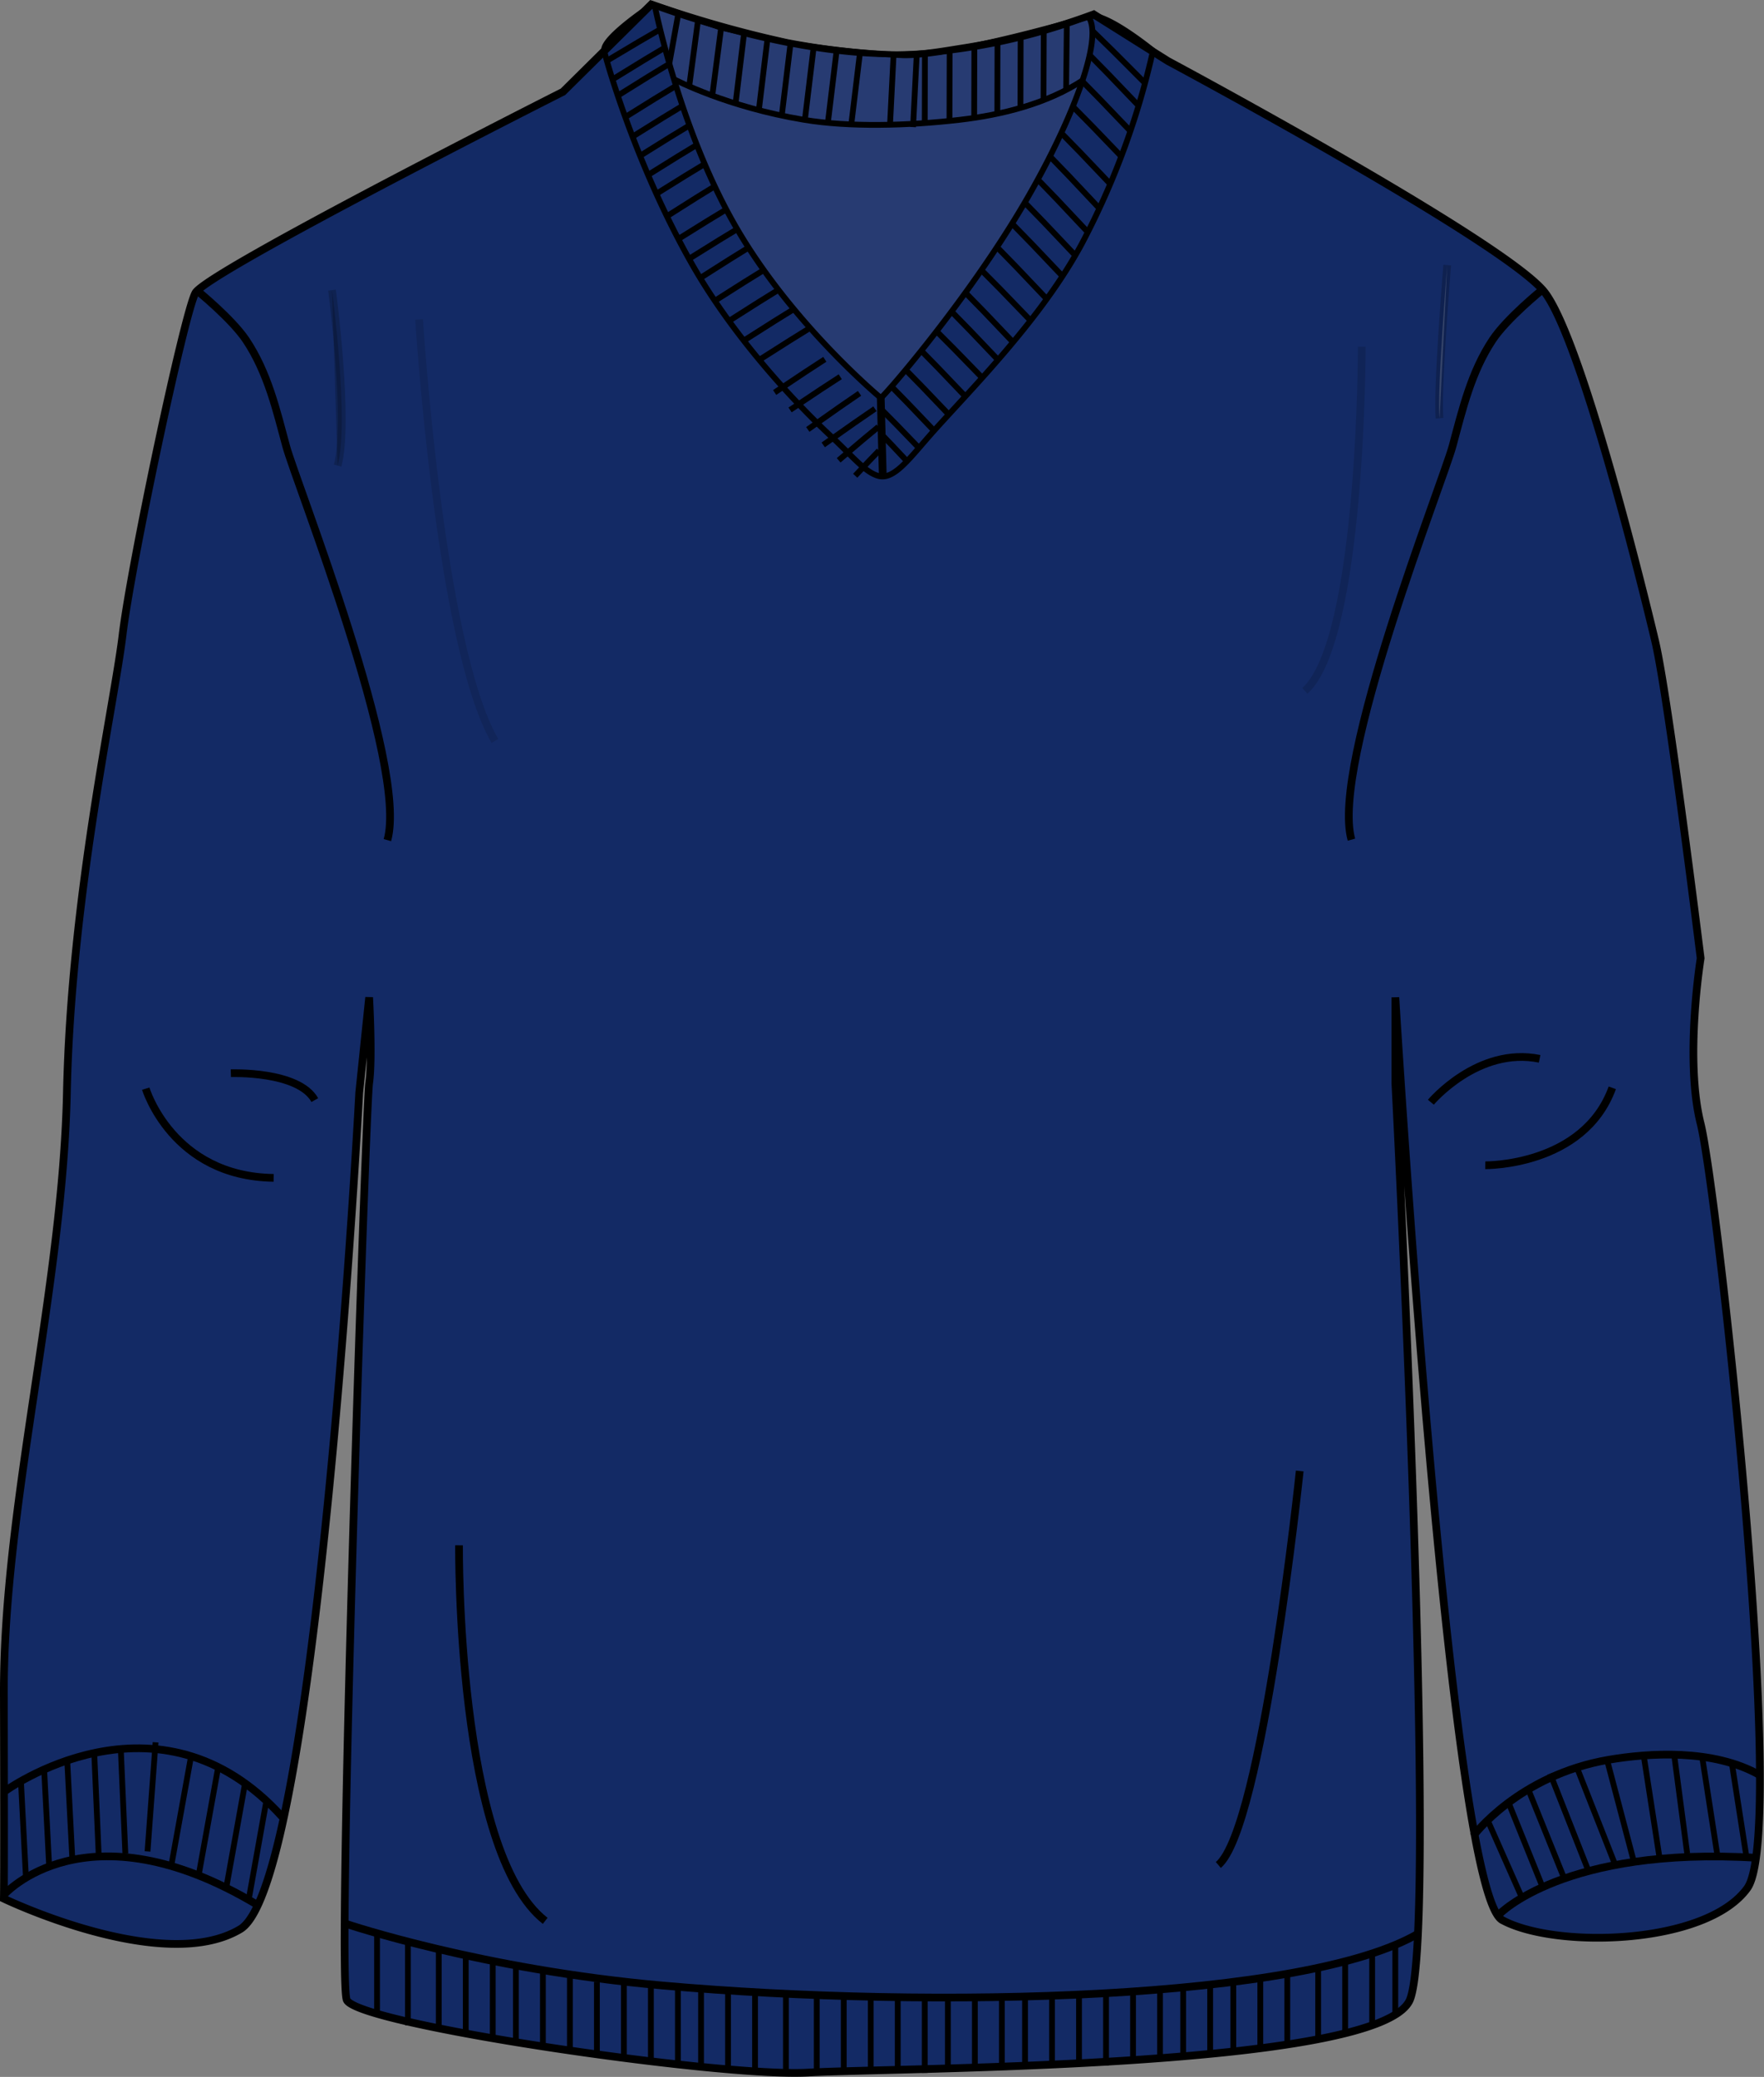 <svg xmlns="http://www.w3.org/2000/svg" width="457.347" height="538.362" viewBox="0 0 457.347 538.362">
  <rect x="0" y="0" width="457.347" height="538.362" fill="#808080" stroke="none"/>
  <g id="Group_50" data-name="Group 50" transform="translate(-669.752 -729.49)">
    <g id="Group_47" data-name="Group 47" transform="translate(-1033.56 662.665)">
      <g id="Group_34" data-name="Group 34" transform="translate(470 -39.257)">
        <g id="Group_27" data-name="Group 27" transform="translate(1032 -14.849)">
          <g id="Group_10" data-name="Group 10" transform="translate(0 0.289)">
            <path id="Path_91" data-name="Path 91" d="M4207.159,3248.8l-22.885,22.641s-92.365,46.647-95.307,52.143-16.667,70.28-18.88,88.683-13.338,67.843-14.432,118.6-16.467,107.236-16.343,155.931,0,53.006,0,53.006,41.278,19.875,61.3,7.9,30.836-216.839,30.836-216.839l2.571-24.688s.9,15.823,0,22.224-8.41,231.258-5.815,237.637,97.125,20.146,119.577,18.847,148.494-.942,156.059-18.847-3.757-237.637-3.757-237.637v-22.224s13.987,231.693,27.71,239.175,52.823,6.531,63.523-8.243-7.866-181.419-12.084-198.182,0-42.89,0-42.89-8.36-67.716-11.792-82.217-19-77.421-28.508-90.237-97.783-60.1-97.783-60.1l-19.273-12.114a172.294,172.294,0,0,1-33.249,8.7c-5.135.8-11.12,1.928-17.215,1.963a186.588,186.588,0,0,1-29.136-3.265A298.132,298.132,0,0,1,4207.159,3248.8Z" transform="translate(-3837 -3127)" fill="#132a65" stroke="#000" stroke-width="2"/>
            <path id="Path_97" data-name="Path 97" d="M4089.384,3323.014s9.05,7.326,12.749,12.882c5.607,8.421,7.855,18.139,10.383,27.5s31.721,82.619,26.236,102.081" transform="translate(-3837 -3127.063)" fill="none" stroke="#000" stroke-width="2"/>
            <path id="Path_98" data-name="Path 98" d="M4146.966,3330.506s5.3,84.454,19.654,109.258" transform="translate(-3837 -3127.063)" fill="none" stroke="#000" stroke-width="2" opacity="0.122"/>
            <path id="Path_100" data-name="Path 100" d="M4098.164,3525.993s17.493-.655,21.769,6.964" transform="translate(-3837 -3127.155)" fill="none" stroke="#000" stroke-width="2"/>
            <path id="Path_101" data-name="Path 101" d="M4076.095,3530s6.873,22.763,33.163,23.125" transform="translate(-3837 -3127.162)" fill="none" stroke="#000" stroke-width="2"/>
            <path id="Path_103" data-name="Path 103" d="M4039.312,3739.115s21.165-24.075,65.636,2.532" transform="translate(-3837 -3127.289)" fill="none" stroke="#000" stroke-width="2"/>
            <path id="Path_105" data-name="Path 105" d="M4157.322,3648.5s-.708,79.4,22.343,97.343" transform="translate(-3837 -3127.289)" fill="none" stroke="#000" stroke-width="2"/>
            <path id="Path_106" data-name="Path 106" d="M4375.286,3629.237s-9.643,92.416-21.1,102.124" transform="translate(-3837 -3127.289)" fill="none" stroke="#000" stroke-width="2"/>
            <path id="Path_107" data-name="Path 107" d="M4391.378,3337.588s.033,75.984-14.762,89.2" transform="translate(-3837 -3127.065)" fill="none" stroke="#000" stroke-width="2" opacity="0.142"/>
            <path id="Path_109" data-name="Path 109" d="M4414.088,3329.89s-2.7,32.908-1.98,39.693" transform="translate(-3837.562 -3140.535)" fill="#fff" stroke="#000" stroke-width="2" opacity="0.205"/>
            <path id="Path_111" data-name="Path 111" d="M4409.287,3533.51s12.177-14.52,28.2-11.251" transform="translate(-3837 -3127.154)" fill="none" stroke="#000" stroke-width="2"/>
            <path id="Path_112" data-name="Path 112" d="M4423.387,3549.858s25.5.325,32.938-20.075" transform="translate(-3837 -3127.161)" fill="none" stroke="#000" stroke-width="2"/>
            <path id="Path_115" data-name="Path 115" d="M4426.979,3744.174s16.813-17.731,66.832-14.662" transform="translate(-3837 -3127.289)" fill="none" stroke="#000" stroke-width="2"/>
            <path id="Path_118" data-name="Path 118" d="M4117.216,3329.456s4.536,34.051,1.458,45.5" transform="translate(-3829.825 -3133.614)" stroke="#000" stroke-width="2" opacity="0.201"/>
            <path id="Path_136" data-name="Path 136" d="M4146.966,3330.506s5.3,84.454,19.654,109.258" transform="translate(-3837 -3127.063)" fill="none"/>
            <path id="Path_146" data-name="Path 146" d="M4043.072,3733.15" transform="translate(-3777.352 -3120.15)" fill="none" stroke="#000" stroke-width="2"/>
            <path id="Path_206" data-name="Path 206" d="M4139.436,3323.014s-9.05,7.326-12.749,12.882c-5.607,8.421-7.855,18.139-10.383,27.5s-31.72,82.619-26.235,102.081" transform="translate(-3538.372 -3127.183)" fill="none" stroke="#000" stroke-width="2"/>
            <path id="Path_316" data-name="Path 316" d="M429.65,223.4l.541,20.69" fill="none" stroke="#000" stroke-width="2"/>
          </g>
        </g>
      </g>
    </g>
    <g id="Group_46" data-name="Group 46" transform="translate(-926.595 5.502)">
      <g id="Group_44" data-name="Group 44">
        <path id="Path_255" data-name="Path 255" d="M5715.551,3855.369c4.306,5.782-5.5,30.382-19.22,52.619-15.047,24.39-34.285,46.3-34.628,46.14,0,0-23.041-19.092-37.7-44.562s-20.942-57.317-20.942-57.317l17.1,5.86,18.332,4.106a236.237,236.237,0,0,0,28.916,3.087C5680.805,3865.674,5715.551,3855.369,5715.551,3855.369Z" transform="translate(-3837 -3127)" fill="#273b72" stroke="#000" stroke-width="1.5"/>
        <path id="Path_256" data-name="Path 256" d="M5608.3,3871.628s13.479,7.1,33.519,10.417c11.687,1.933,26.715,1.581,40.338,0,10.838-1.258,22.717-4.147,32.169-10.417" transform="translate(-3837 -3127)" fill="#273b72" stroke="#000" stroke-width="1.5"/>
      </g>
      <path id="Path_254" data-name="Path 254" d="M5715.845,3855.083c4.558-.7,16.439,9.033,16.439,9.033a200.936,200.936,0,0,1-18.486,50.113c-10.363,19.264-28.377,37.331-38.415,48.542-6.013,6.717-10.163,12.757-14.321,11.578-3.446-.977-6.5-4.9-11.981-10.005-10.836-10.093-26.1-26.894-36.341-44.928-14.865-26.181-22.465-53.7-22.752-55.3-.582-3.246,12.5-11.867,12.5-11.867s31.09,12.06,59.429,12.769S5715.845,3855.083,5715.845,3855.083Z" transform="translate(-3837 -3127)" fill="none" stroke="#000" stroke-width="1.5"/>
      <g id="Group_45" data-name="Group 45">
        <path id="Path_257" data-name="Path 257" d="M5605.459,3861.631l-5.379,3.121-8.442,5.024" transform="translate(-3838 -3130)" fill="none" stroke="#000" stroke-width="1.5"/>
        <path id="Path_258" data-name="Path 258" d="M5605.033,3861.631l-5.213,3.121-8.181,5.024" transform="translate(-3836.573 -3125.147)" fill="none" stroke="#000" stroke-width="1.5"/>
        <path id="Path_259" data-name="Path 259" d="M5604.853,3861.631l-5.143,3.121-8.071,5.024" transform="translate(-3835 -3121.075)" fill="none" stroke="#000" stroke-width="1.5"/>
        <path id="Path_260" data-name="Path 260" d="M5604.853,3861.631l-5.143,3.121-8.071,5.024" transform="translate(-3833.549 -3115.206)" fill="none" stroke="#000" stroke-width="1.5"/>
        <path id="Path_261" data-name="Path 261" d="M5604.853,3861.631l-5.143,3.121-8.071,5.024" transform="translate(-3831.549 -3110.206)" fill="none" stroke="#000" stroke-width="1.5"/>
        <path id="Path_262" data-name="Path 262" d="M5604.853,3861.631l-5.143,3.121-8.071,5.024" transform="translate(-3829.549 -3105.265)" fill="none" stroke="#000" stroke-width="1.5"/>
        <path id="Path_263" data-name="Path 263" d="M5604.853,3861.631l-5.143,3.121-8.071,5.024" transform="translate(-3827.549 -3100.265)" fill="none" stroke="#000" stroke-width="1.5"/>
        <path id="Path_264" data-name="Path 264" d="M5604.853,3861.631l-5.143,3.121-8.071,5.024" transform="translate(-3825.58 -3095.265)" fill="none" stroke="#000" stroke-width="1.5"/>
        <path id="Path_265" data-name="Path 265" d="M5604.449,3861.631l-4.985,3.075-7.825,4.95" transform="translate(-3822.539 -3089.513)" fill="none" stroke="#000" stroke-width="1.5"/>
        <path id="Path_266" data-name="Path 266" d="M5604.853,3861.631l-5.143,3.121-8.071,5.024" transform="translate(-3819.942 -3083.513)" fill="none" stroke="#000" stroke-width="1.5"/>
        <path id="Path_267" data-name="Path 267" d="M5604.853,3861.631l-5.143,3.121-8.071,5.024" transform="translate(-3816.942 -3078.513)" fill="none" stroke="#000" stroke-width="1.5"/>
        <path id="Path_268" data-name="Path 268" d="M5604.495,3861.631l-5,3.1-7.853,4.985" transform="translate(-3813.978 -3073.513)" fill="none" stroke="#000" stroke-width="1.5"/>
        <path id="Path_269" data-name="Path 269" d="M5604.495,3861.631l-5,3.1-7.853,4.985" transform="translate(-3810.335 -3067.513)" fill="none" stroke="#000" stroke-width="1.5"/>
        <path id="Path_270" data-name="Path 270" d="M5604.495,3861.631l-5,3.1-7.853,4.985" transform="translate(-3806.335 -3062.513)" fill="none" stroke="#000" stroke-width="1.5"/>
        <path id="Path_271" data-name="Path 271" d="M5604.495,3861.631l-5,3.1-7.853,4.985" transform="translate(-3802.335 -3057.513)" fill="none" stroke="#000" stroke-width="1.5"/>
        <path id="Path_272" data-name="Path 272" d="M5604.495,3861.631l-5,3.1-7.853,4.985" transform="translate(-3798.335 -3052.513)" fill="none" stroke="#000" stroke-width="1.5"/>
        <path id="Path_273" data-name="Path 273" d="M5604.788,3861.631l-5.117,3.21-8.032,5.168" transform="matrix(1, -0.017, 0.017, 1, -3860.241, -2949.22)" fill="none" stroke="#000" stroke-width="1.5"/>
        <path id="Path_274" data-name="Path 274" d="M5604.788,3861.631l-5.117,3.21-8.032,5.168" transform="matrix(1, -0.017, 0.017, 1, -3856.241, -2944.702)" fill="none" stroke="#000" stroke-width="1.5"/>
        <path id="Path_275" data-name="Path 275" d="M5605.207,3861.631l-5.28,3.5-8.288,5.628" transform="matrix(1, -0.017, 0.017, 1, -3851.66, -2940.392)" fill="none" stroke="#000" stroke-width="1.5"/>
        <path id="Path_276" data-name="Path 276" d="M5605.207,3861.631l-5.28,3.5-8.288,5.628" transform="matrix(1, -0.017, 0.017, 1, -3847.66, -2936.392)" fill="none" stroke="#000" stroke-width="1.5"/>
        <path id="Path_277" data-name="Path 277" d="M5602.093,3861.631l-4.068,3.257-6.387,5.242" transform="matrix(1, -0.017, 0.017, 1, -3843.649, -2931.766)" fill="none" stroke="#000" stroke-width="1.5"/>
        <path id="Path_278" data-name="Path 278" d="M5597.91,3861.631l-2.441,2.45-3.832,3.944" transform="matrix(1, -0.017, 0.017, 1, -3839.318, -2925.66)" fill="none" stroke="#000" stroke-width="1.5"/>
        <path id="Path_279" data-name="Path 279" d="M6.273,6.394,3.832,3.944,0,0" transform="matrix(-1, -0.017, 0.017, -1, 1831.406, 843.438)" fill="none" stroke="#000" stroke-width="1.5"/>
        <path id="Path_280" data-name="Path 280" d="M9.465,9.383l-3.683-3.6L0,0" transform="matrix(-1, -0.017, 0.017, -1, 1834.434, 839.924)" fill="none" stroke="#000" stroke-width="1.5"/>
        <path id="Path_281" data-name="Path 281" d="M11.283,11.3,6.893,6.969,0,0" transform="matrix(-1, -0.017, 0.017, -1, 1838.33, 835.43)" fill="none" stroke="#000" stroke-width="1.5"/>
        <path id="Path_282" data-name="Path 282" d="M11.283,11.3,6.893,6.969,0,0" transform="matrix(-1, -0.017, 0.017, -1, 1842.33, 831.43)" fill="none" stroke="#000" stroke-width="1.5"/>
        <path id="Path_283" data-name="Path 283" d="M11.283,11.3,6.893,6.969,0,0" transform="matrix(-1, -0.017, 0.017, -1, 1846.33, 826.43)" fill="none" stroke="#000" stroke-width="1.5"/>
        <path id="Path_284" data-name="Path 284" d="M11.711,11.518,7.154,7.1,0,0" transform="matrix(-1, -0.017, 0.017, -1, 1850.754, 821.656)" fill="none" stroke="#000" stroke-width="1.5"/>
        <path id="Path_285" data-name="Path 285" d="M11.979,12.03,7.318,7.42,0,0" transform="matrix(-1, -0.017, 0.017, -1, 1855.013, 817.173)" fill="none" stroke="#000" stroke-width="1.5"/>
        <path id="Path_286" data-name="Path 286" d="M12.546,12.6,7.664,7.775,0,0" transform="matrix(-1, -0.017, 0.017, -1, 1859.061, 812.757)" fill="none" stroke="#000" stroke-width="1.5"/>
        <path id="Path_287" data-name="Path 287" d="M12.982,12.869,7.93,7.938,0,0" transform="matrix(-1, -0.017, 0.017, -1, 1863.491, 807.029)" fill="none" stroke="#000" stroke-width="1.5"/>
        <path id="Path_288" data-name="Path 288" d="M13.274,13.366,8.109,8.244,0,0" transform="matrix(-1, -0.017, 0.017, -1, 1867.775, 801.532)" fill="none" stroke="#000" stroke-width="1.5"/>
        <path id="Path_289" data-name="Path 289" d="M13.274,13.366,8.109,8.244,0,0" transform="matrix(-1, -0.017, 0.017, -1, 1871.775, 795.532)" fill="none" stroke="#000" stroke-width="1.5"/>
        <path id="Path_290" data-name="Path 290" d="M13.725,13.857,8.384,8.547,0,0" transform="matrix(-1, -0.017, 0.017, -1, 1875.217, 790.284)" fill="none" stroke="#000" stroke-width="1.5"/>
        <path id="Path_291" data-name="Path 291" d="M13.661,13.883,8.345,8.563,0,0" transform="matrix(-1, -0.017, 0.017, -1, 1878.526, 784.309)" fill="none" stroke="#000" stroke-width="1.5"/>
        <path id="Path_292" data-name="Path 292" d="M13.661,13.883,8.345,8.563,0,0" transform="matrix(-1, -0.017, 0.017, -1, 1881.667, 778.309)" fill="none" stroke="#000" stroke-width="1.5"/>
        <path id="Path_293" data-name="Path 293" d="M13.3,13.361,8.121,8.241,0,0" transform="matrix(-1, -0.017, 0.017, -1, 1884.31, 771.781)" fill="none" stroke="#000" stroke-width="1.5"/>
        <path id="Path_294" data-name="Path 294" d="M12.654,12.587,7.73,7.764,0,0" transform="matrix(-1, -0.017, 0.017, -1, 1887.105, 764.574)" fill="none" stroke="#000" stroke-width="1.5"/>
        <path id="Path_295" data-name="Path 295" d="M12.9,12.888,7.882,7.949,0,0" transform="matrix(-1, -0.017, 0.017, -1, 1889.35, 757.879)" fill="none" stroke="#000" stroke-width="1.5"/>
        <path id="Path_296" data-name="Path 296" d="M12.9,12.888,7.882,7.949,0,0" transform="matrix(-1, -0.017, 0.017, -1, 1891.35, 751.183)" fill="none" stroke="#000" stroke-width="1.5"/>
        <path id="Path_297" data-name="Path 297" d="M13.807,13.25,8.434,8.172,0,0" transform="matrix(-1, -0.017, 0.017, -1, 1893.246, 745.561)" fill="none" stroke="#000" stroke-width="1.5"/>
        <path id="Path_298" data-name="Path 298" d="M5609.14,3854.958l-2.277,12.6" transform="translate(-3837 -3127)" fill="none" stroke="#000" stroke-width="1.5"/>
        <path id="Path_299" data-name="Path 299" d="M5609.14,3854.958l-2.277,17.021" transform="translate(-3831.836 -3125.554)" fill="none" stroke="#000" stroke-width="1.5"/>
        <path id="Path_300" data-name="Path 300" d="M5609.14,3854.958l-2.277,17.435" transform="translate(-3825.836 -3123.693)" fill="none" stroke="#000" stroke-width="1.5"/>
        <path id="Path_301" data-name="Path 301" d="M5609.14,3854.958l-2.277,18.8" transform="translate(-3819.836 -3122.693)" fill="none" stroke="#000" stroke-width="1.5"/>
        <path id="Path_302" data-name="Path 302" d="M5609.14,3854.958l-2.277,18.8" transform="translate(-3813.836 -3120.693)" fill="none" stroke="#000" stroke-width="1.5"/>
        <path id="Path_303" data-name="Path 303" d="M5609.14,3854.958l-2.277,18.8" transform="translate(-3807.836 -3119.73)" fill="none" stroke="#000" stroke-width="1.5"/>
        <path id="Path_304" data-name="Path 304" d="M5609.14,3854.958l-2.277,18.8" transform="translate(-3801.836 -3118.73)" fill="none" stroke="#000" stroke-width="1.5"/>
        <path id="Path_305" data-name="Path 305" d="M5609.14,3854.958l-2.277,18.8" transform="translate(-3795.836 -3118.261)" fill="none" stroke="#000" stroke-width="1.5"/>
        <path id="Path_306" data-name="Path 306" d="M5609.14,3854.958l-2.277,18.8" transform="translate(-3789.836 -3117.261)" fill="none" stroke="#000" stroke-width="1.5"/>
        <path id="Path_307" data-name="Path 307" d="M5609.14,3854.958l-2.277,18.8" transform="matrix(0.998, -0.07, 0.07, 0.998, -4039.74, -2716.653)" fill="none" stroke="#000" stroke-width="1.5"/>
        <path id="Path_308" data-name="Path 308" d="M5609.14,3854.958l-2.277,18.8" transform="matrix(0.998, -0.07, 0.07, 0.998, -4033.74, -2716.597)" fill="none" stroke="#000" stroke-width="1.5"/>
        <path id="Path_309" data-name="Path 309" d="M5609.14,3854.958l-2.277,18.175" transform="translate(-4200.982 -2404.957) rotate(-7)" fill="none" stroke="#000" stroke-width="1.5"/>
        <path id="Path_310" data-name="Path 310" d="M5609.14,3854.958l-2.277,18.175" transform="translate(-4194.574 -2405.462) rotate(-7)" fill="none" stroke="#000" stroke-width="1.5"/>
        <path id="Path_311" data-name="Path 311" d="M5609.14,3854.958l-2.277,18.175" transform="translate(-4188.166 -2406.239) rotate(-7)" fill="none" stroke="#000" stroke-width="1.5"/>
        <path id="Path_312" data-name="Path 312" d="M5609.14,3854.958l-2.277,18.175" transform="translate(-4182.166 -2407.239) rotate(-7)" fill="none" stroke="#000" stroke-width="1.5"/>
        <path id="Path_313" data-name="Path 313" d="M5609.14,3854.958l-2.277,18.175" transform="translate(-4176.166 -2409.239) rotate(-7)" fill="none" stroke="#000" stroke-width="1.5"/>
        <path id="Path_314" data-name="Path 314" d="M5609.14,3854.958l-2.277,17.918" transform="translate(-4170.166 -2410.57) rotate(-7)" fill="none" stroke="#000" stroke-width="1.5"/>
        <path id="Path_315" data-name="Path 315" d="M5609.14,3854.958l-2.277,17.072" transform="translate(-4164.197 -2412.57) rotate(-7)" fill="none" stroke="#000" stroke-width="1.5"/>
      </g>
    </g>
    <path id="Path_317" data-name="Path 317" d="M4507.751,4320.976s39.91-29.412,72.32,6.636" transform="translate(-3837 -3127)" fill="none" stroke="#000" stroke-width="2"/>
    <path id="Path_318" data-name="Path 318" d="M4506.695,4327.229s11.72-15.775,35.178-19.775c10.192-1.739,27.07-2.916,39.155,3.99" transform="translate(-3454.999 -3121.81)" fill="none" stroke="#000" stroke-width="2"/>
    <path id="Path_319" data-name="Path 319" d="M4596.206,4361.214s35.035,11.808,81.937,15.951c70.816,6.255,167.2,3.8,196.285-13.662" transform="translate(-3836.628 -3133)" fill="none" stroke="#000" stroke-width="2"/>
    <g id="Group_48" data-name="Group 48">
      <path id="Path_320" data-name="Path 320" d="M4512.205,4318.641l1.279,24.7" transform="translate(-3837 -3127)" fill="none" stroke="#000" stroke-width="1.5"/>
      <path id="Path_321" data-name="Path 321" d="M4512.205,4318.641l1.279,24.7" transform="translate(-3831 -3130.376)" fill="none" stroke="#000" stroke-width="1.5"/>
      <path id="Path_322" data-name="Path 322" d="M4512.205,4318.641l1.279,24.7" transform="translate(-3825 -3132.376)" fill="none" stroke="#000" stroke-width="1.5"/>
      <path id="Path_323" data-name="Path 323" d="M4512.205,4318.641l1.162,26.7" transform="translate(-3818 -3134.376)" fill="none" stroke="#000" stroke-width="1.5"/>
      <path id="Path_324" data-name="Path 324" d="M4512.205,4318.641l1.162,26.7" transform="translate(-3811.117 -3135.376)" fill="none" stroke="#000" stroke-width="1.5"/>
      <path id="Path_325" data-name="Path 325" d="M4512.205,4318.641l.38,28.366" transform="matrix(0.996, 0.087, -0.087, 0.996, -3408.343, -3512.803)" fill="none" stroke="#000" stroke-width="1.5"/>
      <path id="Path_326" data-name="Path 326" d="M4512.205,4318.641l.38,29" transform="translate(-2885.926 -3915.813) rotate(11)" fill="none" stroke="#000" stroke-width="1.5"/>
      <path id="Path_327" data-name="Path 327" d="M4512.205,4318.641l.38,29" transform="translate(-2878.926 -3912.813) rotate(11)" fill="none" stroke="#000" stroke-width="1.5"/>
      <path id="Path_328" data-name="Path 328" d="M4512.205,4318.641l.38,27.618" transform="translate(-2871.926 -3908.813) rotate(11)" fill="none" stroke="#000" stroke-width="1.5"/>
      <path id="Path_329" data-name="Path 329" d="M4512.205,4318.641l.38,25.662" transform="translate(-2866.502 -3903.688) rotate(11)" fill="none" stroke="#000" stroke-width="1.5"/>
    </g>
    <g id="Group_49" data-name="Group 49" transform="translate(29.715 294.508) rotate(-19)">
      <path id="Path_320-2" data-name="Path 320" d="M4512.205,4318.641l1.864,21.823" transform="translate(-3837.585 -3127.277)" fill="none" stroke="#000" stroke-width="1.5"/>
      <path id="Path_321-2" data-name="Path 321" d="M4512.205,4318.641l1.279,24.7" transform="translate(-3831 -3130.376)" fill="none" stroke="#000" stroke-width="1.5"/>
      <path id="Path_322-2" data-name="Path 322" d="M4512.205,4318.641l1.279,24.7" transform="translate(-3825.011 -3131.354)" fill="none" stroke="#000" stroke-width="1.5"/>
      <path id="Path_323-2" data-name="Path 323" d="M4512.205,4318.641l1.162,26.7" transform="translate(-3818.326 -3133.431)" fill="none" stroke="#000" stroke-width="1.5"/>
      <path id="Path_324-2" data-name="Path 324" d="M4512.205,4318.641l1.162,26.7" transform="translate(-3811.225 -3131.991)" fill="none" stroke="#000" stroke-width="1.5"/>
      <path id="Path_325-2" data-name="Path 325" d="M0,0,.38,28.366" transform="matrix(0.996, 0.087, -0.087, 0.996, 708.995, 1186.451)" fill="none" stroke="#000" stroke-width="1.5"/>
      <path id="Path_326-2" data-name="Path 326" d="M0,0,.38,27.341" transform="translate(718.385 1188.416) rotate(11)" fill="none" stroke="#000" stroke-width="1.5"/>
      <path id="Path_327-2" data-name="Path 327" d="M.978,0,.757,25.913" transform="translate(724.933 1190.758) rotate(11)" fill="none" stroke="#000" stroke-width="1.5"/>
      <path id="Path_328-2" data-name="Path 328" d="M0,0,.38,27.618" transform="translate(732.667 1193.333) rotate(11)" fill="none" stroke="#000" stroke-width="1.5"/>
      <path id="Path_329-2" data-name="Path 329" d="M0,0,.38,25.662" transform="translate(739.356 1197.684) rotate(11)" fill="none" stroke="#000" stroke-width="1.5"/>
    </g>
    <path id="Path_330" data-name="Path 330" d="M4604.508,4358.9v21.513" transform="translate(-3837 -3128.964)" fill="none" stroke="#000" stroke-width="1.5"/>
    <path id="Path_331" data-name="Path 331" d="M4604.508,4358.9v21.513" transform="translate(-3829 -3125.964)" fill="none" stroke="#000" stroke-width="1.5"/>
    <path id="Path_332" data-name="Path 332" d="M4604.508,4358.9v20.554" transform="translate(-3821 -3123.964)" fill="none" stroke="#000" stroke-width="1.5"/>
    <path id="Path_333" data-name="Path 333" d="M4604.508,4358.9v20.554" transform="translate(-3814 -3122.964)" fill="none" stroke="#000" stroke-width="1.5"/>
    <path id="Path_334" data-name="Path 334" d="M4604.508,4358.9v19.338" transform="translate(-3807 -3120.671)" fill="none" stroke="#000" stroke-width="1.5"/>
    <path id="Path_335" data-name="Path 335" d="M4604.508,4358.9v19.338" transform="translate(-3801 -3119.671)" fill="none" stroke="#000" stroke-width="1.5"/>
    <path id="Path_336" data-name="Path 336" d="M4604.508,4358.9v19.338" transform="translate(-3794 -3118.671)" fill="none" stroke="#000" stroke-width="1.5"/>
    <path id="Path_337" data-name="Path 337" d="M4604.508,4358.9v19.338" transform="translate(-3787 -3117.671)" fill="none" stroke="#000" stroke-width="1.5"/>
    <path id="Path_338" data-name="Path 338" d="M4604.508,4358.9v19.338" transform="translate(-3780 -3115.671)" fill="none" stroke="#000" stroke-width="1.5"/>
    <path id="Path_339" data-name="Path 339" d="M4604.508,4358.9v19.338" transform="translate(-3773 -3115.671)" fill="none" stroke="#000" stroke-width="1.5"/>
    <path id="Path_340" data-name="Path 340" d="M4604.508,4358.9v19.338" transform="translate(-3766 -3114.671)" fill="none" stroke="#000" stroke-width="1.5"/>
    <path id="Path_341" data-name="Path 341" d="M4604.508,4358.9v19.338" transform="translate(-3759 -3113.687)" fill="none" stroke="#000" stroke-width="1.5"/>
    <path id="Path_342" data-name="Path 342" d="M4604.508,4358.9v19.338" transform="translate(-3753 -3113.079)" fill="none" stroke="#000" stroke-width="1.5"/>
    <path id="Path_343" data-name="Path 343" d="M4604.508,4358.9v19.338" transform="translate(-3746 -3112.687)" fill="none" stroke="#000" stroke-width="1.5"/>
    <path id="Path_344" data-name="Path 344" d="M4604.508,4358.9v19.338" transform="translate(-3739 -3112.079)" fill="none" stroke="#000" stroke-width="1.5"/>
    <path id="Path_345" data-name="Path 345" d="M4604.508,4358.9v19.338" transform="translate(-3731 -3112.079)" fill="none" stroke="#000" stroke-width="1.5"/>
    <path id="Path_346" data-name="Path 346" d="M4604.508,4358.9v19.338" transform="translate(-3723 -3111.611)" fill="none" stroke="#000" stroke-width="1.5"/>
    <path id="Path_347" data-name="Path 347" d="M4604.508,4358.9v19.338" transform="translate(-3716 -3111.42)" fill="none" stroke="#000" stroke-width="1.5"/>
    <path id="Path_348" data-name="Path 348" d="M4604.508,4358.9v19.338" transform="translate(-3709 -3111.42)" fill="none" stroke="#000" stroke-width="1.5"/>
    <path id="Path_349" data-name="Path 349" d="M4604.508,4358.9v19.338" transform="translate(-3702 -3111.42)" fill="none" stroke="#000" stroke-width="1.5"/>
    <path id="Path_350" data-name="Path 350" d="M4604.508,4358.9v19.338" transform="translate(-3695 -3111.42)" fill="none" stroke="#000" stroke-width="1.5"/>
    <path id="Path_351" data-name="Path 351" d="M4604.508,4358.9v18.564" transform="translate(-3689 -3111.42)" fill="none" stroke="#000" stroke-width="1.5"/>
    <path id="Path_352" data-name="Path 352" d="M4604.508,4358.9v18.564" transform="translate(-3682 -3111.42)" fill="none" stroke="#000" stroke-width="1.5"/>
    <path id="Path_353" data-name="Path 353" d="M4604.508,4358.9v18.564" transform="translate(-3675 -3111.611)" fill="none" stroke="#000" stroke-width="1.5"/>
    <path id="Path_354" data-name="Path 354" d="M4604.508,4358.9v18.564" transform="translate(-3669 -3111.611)" fill="none" stroke="#000" stroke-width="1.5"/>
    <path id="Path_355" data-name="Path 355" d="M4604.508,4358.9v18.564" transform="translate(-3662 -3112.611)" fill="none" stroke="#000" stroke-width="1.5"/>
    <path id="Path_356" data-name="Path 356" d="M4604.508,4358.9v18.564" transform="translate(-3655 -3112.611)" fill="none" stroke="#000" stroke-width="1.5"/>
    <path id="Path_357" data-name="Path 357" d="M4604.508,4358.9v18.564" transform="translate(-3648 -3112.611)" fill="none" stroke="#000" stroke-width="1.5"/>
    <path id="Path_358" data-name="Path 358" d="M4604.508,4358.9v18.564" transform="translate(-3641 -3113.611)" fill="none" stroke="#000" stroke-width="1.5"/>
    <path id="Path_359" data-name="Path 359" d="M4604.508,4358.9v18.564" transform="translate(-3634 -3113.611)" fill="none" stroke="#000" stroke-width="1.5"/>
    <path id="Path_360" data-name="Path 360" d="M4604.508,4358.9v18.564" transform="translate(-3628 -3114.611)" fill="none" stroke="#000" stroke-width="1.5"/>
    <path id="Path_361" data-name="Path 361" d="M4604.508,4358.9v18.564" transform="translate(-3621 -3115.611)" fill="none" stroke="#000" stroke-width="1.5"/>
    <path id="Path_362" data-name="Path 362" d="M4604.508,4358.9v18.564" transform="translate(-3615 -3115.611)" fill="none" stroke="#000" stroke-width="1.5"/>
    <path id="Path_363" data-name="Path 363" d="M4604.508,4358.9v18.564" transform="translate(-3608 -3116.611)" fill="none" stroke="#000" stroke-width="1.5"/>
    <path id="Path_364" data-name="Path 364" d="M4604.508,4358.9v18.564" transform="translate(-3601 -3117.611)" fill="none" stroke="#000" stroke-width="1.5"/>
    <path id="Path_365" data-name="Path 365" d="M4604.508,4358.9v18.564" transform="translate(-3593 -3118.611)" fill="none" stroke="#000" stroke-width="1.5"/>
    <path id="Path_366" data-name="Path 366" d="M4604.508,4358.9v18.564" transform="translate(-3586 -3120.611)" fill="none" stroke="#000" stroke-width="1.5"/>
    <path id="Path_367" data-name="Path 367" d="M4604.508,4358.9v18.564" transform="translate(-3579 -3122.611)" fill="none" stroke="#000" stroke-width="1.5"/>
    <path id="Path_368" data-name="Path 368" d="M4604.508,4358.9v17.564" transform="translate(-3573 -3124.893)" fill="none" stroke="#000" stroke-width="1.5"/>
  </g>
</svg>
